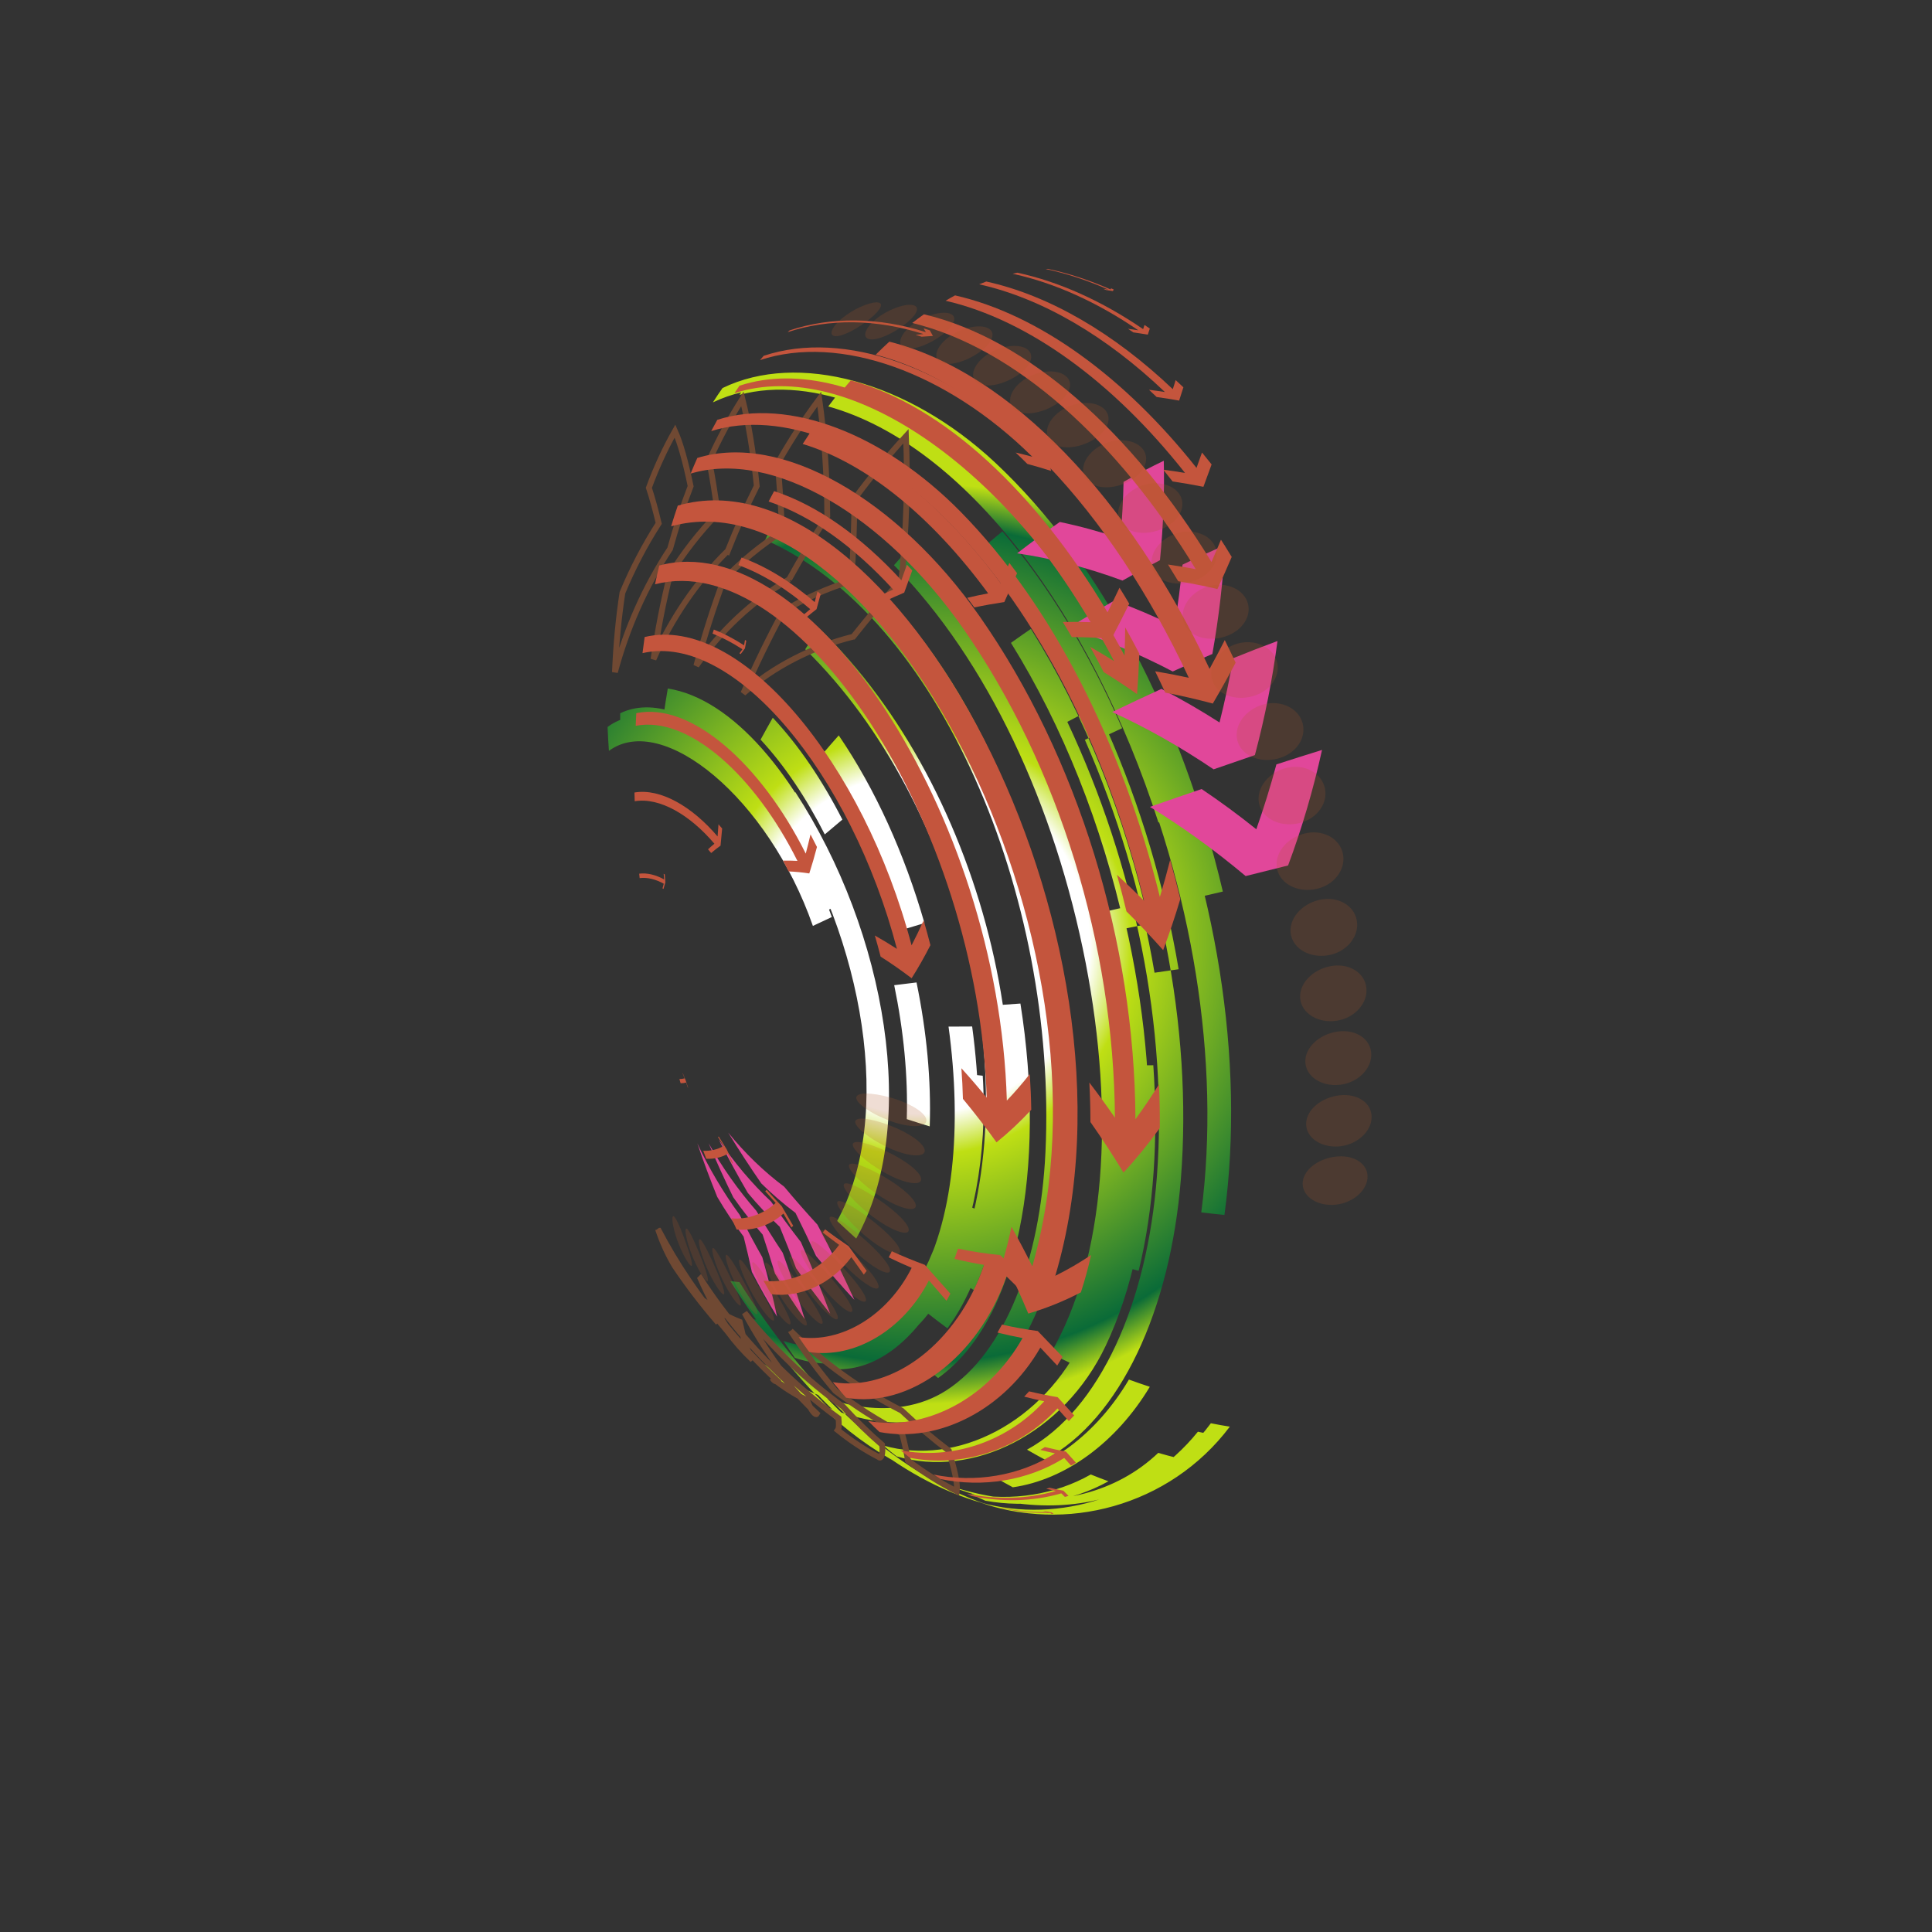<?xml version="1.0" encoding="UTF-8" standalone="no"?>
<!-- Created with Inkscape (http://www.inkscape.org/) -->

<svg
   xmlns:dc="http://purl.org/dc/elements/1.1/"
   xmlns:cc="http://creativecommons.org/ns#"
   xmlns:rdf="http://www.w3.org/1999/02/22-rdf-syntax-ns#"
   xmlns:svg="http://www.w3.org/2000/svg"
   xmlns="http://www.w3.org/2000/svg"
   xmlns:sodipodi="http://sodipodi.sourceforge.net/DTD/sodipodi-0.dtd"
   xmlns:inkscape="http://www.inkscape.org/namespaces/inkscape"
   version="1.1"
   id="svg1886"
   xml:space="preserve"
   width="800"
   height="800"
   viewBox="0 0 800 800"
   sodipodi:docname="arrows-circular-spherical-shape.svg"
   inkscape:version="0.92.4 (5da689c313, 2019-01-14)"><rect x="0" y="0" width="800" height="800" fill="#333333" stroke="none"/><defs
     id="defs1890"><clipPath
       clipPathUnits="userSpaceOnUse"
       id="clipPath1902"><path
         d="M 0,600 H 600 V 0 H 0 Z"
         id="path1900"
         inkscape:connector-curvature="0" /></clipPath><clipPath
       clipPathUnits="userSpaceOnUse"
       id="clipPath1910"><path
         d="M 188.733,484.404 H 382.432 V 129.643 H 188.733 Z"
         id="path1908"
         inkscape:connector-curvature="0" /></clipPath><radialGradient
       fx="0"
       fy="0"
       cx="0"
       cy="0"
       r="1"
       gradientUnits="userSpaceOnUse"
       gradientTransform="matrix(142.905,0,0,-142.905,285.583,307.023)"
       spreadMethod="pad"
       id="radialGradient1928"><stop
         style="stop-opacity:1;stop-color:#ffffff"
         offset="0"
         id="stop1916" /><stop
         style="stop-opacity:1;stop-color:#ffffff"
         offset="0.011"
         id="stop1918" /><stop
         style="stop-opacity:1;stop-color:#ffffff"
         offset="0.37"
         id="stop1920" /><stop
         style="stop-opacity:1;stop-color:#bfdf14"
         offset="0.461"
         id="stop1922" /><stop
         style="stop-opacity:1;stop-color:#0a6b38"
         offset="0.91"
         id="stop1924" /><stop
         style="stop-opacity:1;stop-color:#bfdf14"
         offset="1"
         id="stop1926" /></radialGradient><clipPath
       clipPathUnits="userSpaceOnUse"
       id="clipPath1950"><path
         d="m 216.616,248.316 h 48.798 v -57.948 h -48.798 z"
         id="path1948"
         inkscape:connector-curvature="0" /></clipPath><clipPath
       clipPathUnits="userSpaceOnUse"
       id="clipPath1964"><path
         d="m 315.96,457.024 h 94.711 V 328.012 H 315.96 Z"
         id="path1962"
         inkscape:connector-curvature="0" /></clipPath><clipPath
       clipPathUnits="userSpaceOnUse"
       id="clipPath1978"><path
         d="m 190.121,478.491 h 92.462 v -94.35 h -92.462 z"
         id="path1976"
         inkscape:connector-curvature="0" /></clipPath><clipPath
       clipPathUnits="userSpaceOnUse"
       id="clipPath1992"><path
         d="M 203.544,218.749 H 298.17 V 135.512 H 203.544 Z"
         id="path1990"
         inkscape:connector-curvature="0" /></clipPath><clipPath
       clipPathUnits="userSpaceOnUse"
       id="clipPath2006"><path
         d="M 205.127,288.197 H 334.213 V 129.153 H 205.127 Z"
         id="path2004"
         inkscape:connector-curvature="0" /></clipPath><clipPath
       clipPathUnits="userSpaceOnUse"
       id="clipPath2044"><path
         d="M 214.801,516.625 H 383.836 V 380.949 H 214.801 Z"
         id="path2042"
         inkscape:connector-curvature="0" /></clipPath><clipPath
       clipPathUnits="userSpaceOnUse"
       id="clipPath2082"><path
         d="M 197.083,504.004 H 366.646 V 192.107 H 197.083 Z"
         id="path2080"
         inkscape:connector-curvature="0" /></clipPath><clipPath
       clipPathUnits="userSpaceOnUse"
       id="clipPath2120"><path
         d="M 258.301,506.225 H 426.076 V 225.862 H 258.301 Z"
         id="path2118"
         inkscape:connector-curvature="0" /></clipPath><clipPath
       clipPathUnits="userSpaceOnUse"
       id="clipPath2172"><path
         d="m 208.868,260.458 h 78.92 v -72.055 h -78.92 z"
         id="path2170"
         inkscape:connector-curvature="0" /></clipPath></defs><sodipodi:namedview
     pagecolor="#ffffff"
     bordercolor="#666666"
     borderopacity="1"
     objecttolerance="10"
     gridtolerance="10"
     guidetolerance="10"
     inkscape:pageopacity="0"
     inkscape:pageshadow="2"
     inkscape:window-width="1920"
     inkscape:window-height="1018"
     id="namedview1888"
     showgrid="false"
     inkscape:zoom="0.86963542"
     inkscape:cx="569.49153"
     inkscape:cy="376.27119"
     inkscape:window-x="-8"
     inkscape:window-y="-8"
     inkscape:window-maximized="1"
     inkscape:current-layer="g1894" /><g
     id="g1894"
     inkscape:groupmode="layer"
     inkscape:label="abstract-design-102-publicdomainvectors.org"
     transform="matrix(1.333,0,0,-1.333,0,800)"><g
       id="g1896"><g
         id="g1898"
         clip-path="url(#clipPath1902)"><g
           id="g1904"><g
             id="g1906" /><g
             id="g1942"><g
               clip-path="url(#clipPath1910)"
               id="g1940"><g
                 id="g1938"><g
                   id="g1936"><g
                     id="g1934"><g
                       id="g1932"><path
                         d="m 241.083,439.145 c 56.35,-23.844 95.579,-115.041 91.231,-198.545 -1.846,-34.937 -13.529,-64.714 -32.774,-76.786 -16.807,-10.488 -40.792,-5.291 -59.17,8.974 -1.005,1.177 -1.987,2.393 -2.952,3.646 17.601,-13.633 40.583,-18.427 56.503,-8.219 18.296,11.781 29.199,40.4 30.83,73.876 3.828,79.882 -33.303,166.921 -87.075,190.356 1.114,2.26 2.246,4.494 3.407,6.698 m 41.675,-8.904 c 30.269,-30.387 52.209,-77.182 62.043,-128.043 9.401,-48.767 6.202,-95.363 -11.816,-125.68 -2.207,1.027 -4.41,2.095 -6.606,3.206 17.113,29.428 19.984,74.316 10.876,121.294 -9.52,48.976 -30.532,94.069 -59.543,123.56 1.661,1.918 3.345,3.803 5.046,5.663 m 37.476,-25.442 c 16.796,-26.832 29.313,-58.376 36.673,-91.588 -2.48,-0.513 -4.964,-1.023 -7.455,-1.526 -7.14,32.16 -19.224,62.712 -35.406,88.768 2.054,1.473 4.117,2.922 6.188,4.346 m 21.531,-34.019 c -9.836,22.624 -21.982,42.933 -35.998,59.59 1.864,1.6 3.738,3.17 5.617,4.713 14.488,-17.049 27.05,-37.89 37.202,-61.139 -2.272,-1.038 -4.547,-2.095 -6.821,-3.164 m 18.096,-26.133 c -20.9,64.953 -60.175,117.409 -102.569,129.243 1.306,1.733 2.633,3.427 3.979,5.081 43.585,-11.758 84.221,-65.394 105.686,-132.006 -2.357,-0.767 -4.723,-1.54 -7.096,-2.318 m 9.771,-17.199 c -12.269,47.703 -34.289,90.577 -63.085,119.788 -24.109,24.419 -53.879,36.459 -76.833,30.258 1.039,1.596 2.112,3.147 3.203,4.664 23.551,6.52 54.189,-5.523 79.016,-30.387 29.647,-29.734 52.326,-73.624 64.877,-122.488 -2.381,-0.612 -4.775,-1.222 -7.178,-1.835 m 3.034,-5.929 c -12.414,52.629 -36.688,99.977 -68.836,130.409 -26.322,24.873 -59.607,34.133 -82.378,23.224 0.969,1.525 1.967,3.012 2.995,4.456 23.356,11.331 57.571,2.171 84.657,-23.131 33.08,-30.944 58.068,-79.391 70.757,-133.279 -2.385,-0.557 -4.785,-1.121 -7.195,-1.679 m -118.268,83.517 c 51.875,-50.018 75.051,-145.373 48.174,-205.663 -2.241,1.341 -4.468,2.716 -6.686,4.117 24.968,57.402 3.059,147.232 -45.754,194.968 1.4,2.21 2.824,4.401 4.266,6.578 m 6.15,-33.328 c 11.394,-16.735 20.416,-36.754 26.629,-58.312 -2.281,-0.683 -4.545,-1.364 -6.795,-2.042 -5.809,20.166 -14.21,38.914 -24.821,54.637 1.642,1.914 3.299,3.824 4.987,5.717 m -4.34,-30.758 c -5.761,11.346 -12.454,21.375 -19.937,29.444 1.239,2.275 2.498,4.544 3.782,6.803 8.114,-8.631 15.371,-19.42 21.621,-31.642 -1.845,-1.531 -3.664,-3.069 -5.466,-4.605 m -1.459,-16.52 c -11.756,28.38 -29.937,50.732 -48.561,53.907 0.386,2.657 0.802,5.301 1.25,7.934 20.222,-3.146 40.186,-27.338 53.04,-58.22 -1.933,-1.205 -3.84,-2.414 -5.729,-3.621 m -1.593,-9.055 c -13.51,37.054 -42.23,64.097 -60.451,55.56 -0.05,2.561 -0.065,5.109 -0.048,7.644 19.766,9.598 51.504,-19.632 66.347,-60.23 -1.972,-0.995 -3.922,-1.985 -5.848,-2.974 m -0.643,-2.852 c -13.825,39.648 -46.714,66.617 -63.357,54.384 -0.178,2.482 -0.321,4.952 -0.423,7.409 18.073,13.626 54.439,-15.501 69.661,-59.041 -1.982,-0.921 -3.944,-1.838 -5.881,-2.752 m 95.956,5.621 c 12.413,-50.87 11.645,-100.9 -4.974,-135.996 -13.071,-27.541 -41.338,-41.316 -64.976,-34.398 -1.391,1.086 -2.777,2.212 -4.147,3.382 22.78,-6.577 49.905,7.025 62.328,33.76 15.794,34.088 16.349,82.393 4.336,131.527 2.479,0.572 4.957,1.145 7.433,1.725 m 8.703,-148.79 c -10.403,-17.299 -26.233,-28.876 -42.545,-31.216 -1.665,0.881 -3.322,1.812 -4.977,2.785 15.796,2.37 31.053,13.773 41.034,30.681 2.165,-0.794 4.329,-1.541 6.488,-2.25 m -55.494,-33.307 c 12.603,-2.221 25.915,-0.313 37.161,6.076 1.831,-0.747 3.658,-1.454 5.481,-2.115 -11.601,-6.47 -25.277,-8.357 -38.218,-6.045 -1.477,0.652 -2.953,1.346 -4.424,2.084 m -43.666,24.525 c 30.11,-27.693 75.527,-36.667 101.783,-11.739 1.922,-0.563 3.838,-1.076 5.742,-1.548 -27.07,-25.316 -73.443,-16.034 -104.193,12.163 -1.119,0.339 -2.233,0.711 -3.332,1.124 m -23.944,29.785 c 18.927,-26.529 42.441,-48.031 68.434,-56.322 23.874,-7.58 52.283,-0.079 69.611,21.372 1.963,-0.437 3.916,-0.835 5.856,-1.184 -17.845,-21.765 -46.893,-29.271 -71.288,-21.519 -26.499,8.451 -50.445,30.261 -69.691,57.15 -0.984,0.14 -1.957,0.307 -2.922,0.503 m -7.206,11.837 c 19.49,-30.953 44.53,-56.656 73.117,-67.287 25.953,-9.609 57.898,-1.477 76.166,23.129 1.971,-0.403 3.934,-0.758 5.882,-1.059 -18.804,-24.97 -51.443,-33.095 -77.95,-23.292 -29.116,10.811 -54.598,36.856 -74.394,68.204 -0.951,0.073 -1.891,0.182 -2.821,0.305 m 90.117,86.214 c 8.065,-50.823 -0.572,-98.616 -25.583,-116.329 -1.89,1.568 -3.768,3.172 -5.634,4.812 23.622,17.187 31.476,62.674 23.736,110.985 2.487,0.163 4.98,0.343 7.481,0.532 M 288.12,192.234 c 6.233,8.623 10.544,20.106 12.986,33.175 2.385,-1.04 4.78,-2.057 7.185,-3.047 -2.654,-13.767 -7.312,-25.832 -13.98,-34.842 -2.074,1.541 -4.14,3.111 -6.191,4.714 m -32.957,-12.01 c 25.245,-0.87 45.799,39.589 42.69,86.596 2.46,-0.293 4.933,-0.568 7.418,-0.83 3.162,-49.803 -19.121,-92.345 -45.891,-91.156 -1.425,1.761 -2.835,3.554 -4.217,5.39 m -11.797,3.377 c 14.891,-5.067 32.65,1.952 41.634,17.547 11.271,19.604 13.928,48.759 9.649,80.098 2.433,0 4.88,0.012 7.337,0.036 4.488,-33.283 1.502,-64.219 -10.648,-84.837 -9.689,-16.402 -28.638,-23.569 -44.442,-18.072 -1.195,1.709 -2.374,3.45 -3.53,5.228 m 38.31,68.9 c 0.402,13.328 -0.967,27.399 -3.906,41.611 2.297,0.276 4.609,0.56 6.937,0.853 3.15,-15.278 4.583,-30.404 4.096,-44.709 -2.391,0.728 -4.766,1.48 -7.127,2.245 m -21.624,-31.626 c 17.749,32.414 8.412,87.278 -17.561,127.505 1.494,1.909 3.014,3.813 4.565,5.708 28.464,-43.716 38.55,-103.713 18.909,-138.679 -1.993,1.796 -3.961,3.62 -5.913,5.466 m 98.585,77.112 c -4.231,24.909 -11.56,49.443 -21.631,72.341 2.274,1.099 4.546,2.189 6.817,3.262 10.416,-23.569 17.975,-48.85 22.302,-74.518 -2.489,-0.368 -4.985,-0.731 -7.488,-1.085 m 14.524,-74.451 c 6.116,47.032 -2.694,100.499 -23.603,149.11 -19.619,45.544 -48.218,81.78 -80.001,96.788 1.435,1.723 2.877,3.417 4.343,5.063 32.714,-15.116 62.256,-52.153 82.452,-98.825 21.529,-49.832 30.502,-104.732 24.005,-152.927 -2.386,0.234 -4.786,0.498 -7.196,0.791 M 346.49,207.372 c 4.443,18.601 5.731,39.632 4.152,61.8 2.544,0.008 5.085,0.034 7.62,0.074 1.573,-22.925 0.15,-44.659 -4.556,-63.85 -2.401,0.628 -4.808,1.289 -7.216,1.976 m -21.893,-60.641 c 23.421,12.577 38.992,46.594 42.228,87.182 3.737,47.252 -6.721,99.322 -28.563,145.499 -2.241,-1.149 -4.477,-2.317 -6.715,-3.496 21.089,-44.824 31.271,-95.271 27.836,-141.131 -2.985,-39.418 -17.773,-72.556 -40.352,-84.953 1.851,-1.078 3.71,-2.109 5.566,-3.101"
                         style="fill:url(#radialGradient1928);stroke:none"
                         id="path1930"
                         inkscape:connector-curvature="0" /></g></g></g></g></g></g></g><g
           id="g1944"><g
             id="g1946" /><g
             id="g1956"><g
               clip-path="url(#clipPath1950)"
               id="g1954"><path
                 d="m 220.119,245.023 c 2.414,-5.702 4.957,-11.304 7.649,-16.781 2.815,-4.029 5.869,-7.9 9.131,-11.591 1.391,-4.141 2.664,-8.182 3.828,-12.105 2.969,-4.885 6.047,-9.615 9.235,-14.178 -1.912,6.483 -4.184,13.387 -6.82,20.624 -2.823,4.256 -5.559,8.61 -8.207,13.051 -5.645,6.46 -10.609,13.517 -14.816,20.98 m -3.503,-0.048 c 1.918,-5.662 3.983,-11.212 6.187,-16.634 2.496,-4.235 5.231,-8.352 8.188,-12.326 0.969,-3.812 1.822,-7.486 2.575,-11.004 2.491,-4.782 5.099,-9.409 7.824,-13.863 -1.181,5.658 -2.708,11.838 -4.594,18.469 -2.428,4.283 -4.77,8.667 -7.022,13.146 -5.126,6.991 -9.532,14.455 -13.158,22.212 m 9.59,3.341 c 3.284,-5.357 6.717,-10.616 10.281,-15.776 3.341,-3.291 6.877,-6.366 10.614,-9.156 2.244,-4.477 4.379,-8.946 6.402,-13.384 3.866,-4.698 7.841,-9.25 11.911,-13.647 -3.474,7.666 -7.299,15.498 -11.493,23.375 -3.519,3.841 -6.96,7.763 -10.307,11.77 -6.426,4.805 -12.264,10.493 -17.408,16.818 m -2.924,-2.2 c 2.861,-5.604 5.864,-11.11 9,-16.504 3.093,-3.723 6.413,-7.25 9.936,-10.554 1.811,-4.363 3.496,-8.672 5.089,-12.896 3.423,-4.861 6.949,-9.574 10.584,-14.121 -2.658,7.153 -5.696,14.605 -9.092,22.26 -3.186,4.111 -6.279,8.319 -9.295,12.604 -6.074,5.747 -11.516,12.218 -16.222,19.211"
                 style="fill:#e1479a;fill-opacity:1;fill-rule:nonzero;stroke:none"
                 id="path1952"
                 inkscape:connector-curvature="0" /></g></g></g><g
           id="g1958"><g
             id="g1960" /><g
             id="g1970"><g
               clip-path="url(#clipPath1964)"
               id="g1968"><path
                 d="m 364.29,391.566 c 4.142,1.89 8.25,3.7 12.315,5.436 2.049,11.512 3.344,22.821 3.908,33.747 -4.335,-1.838 -8.731,-3.847 -13.179,-6.006 -0.604,-6.283 -1.449,-12.664 -2.514,-19.113 -6.153,3.014 -12.389,5.666 -18.657,7.964 -4.779,-2.735 -9.571,-5.595 -14.356,-8.584 10.925,-3.326 21.82,-7.864 32.483,-13.444 m -15.602,28.238 c 3.899,2.215 7.785,4.318 11.643,6.325 1.046,10.76 1.425,21.109 1.183,30.895 -4.135,-1.986 -8.304,-4.173 -12.494,-6.555 -0.125,-5.719 -0.45,-11.593 -0.974,-17.597 -6.264,2.098 -12.553,3.824 -18.827,5.134 -4.444,-3.082 -8.865,-6.336 -13.259,-9.744 10.838,-1.572 21.831,-4.44 32.728,-8.458 m 38.25,-91.792 c 4.458,1.101 8.858,2.196 13.189,3.291 4.383,11.759 7.886,23.799 10.544,35.888 -4.621,-1.431 -9.347,-2.929 -14.174,-4.487 -1.817,-6.778 -3.891,-13.51 -6.241,-20.154 -5.511,4.42 -11.184,8.595 -16.993,12.499 -5.305,-1.803 -10.655,-3.655 -16.047,-5.544 10.301,-6.32 20.25,-13.547 29.722,-21.493 m -9.955,33.155 c 4.328,1.516 8.608,2.993 12.83,4.424 3.161,11.855 5.483,23.732 7.018,35.431 -4.498,-1.652 -9.078,-3.431 -13.736,-5.32 -1.167,-6.64 -2.595,-13.31 -4.267,-19.975 -5.909,3.781 -11.932,7.274 -18.051,10.421 -5.069,-2.307 -10.171,-4.705 -15.289,-7.19 10.749,-4.908 21.302,-10.9 31.495,-17.791"
                 style="fill:#e1479a;fill-opacity:1;fill-rule:nonzero;stroke:none"
                 id="path1966"
                 inkscape:connector-curvature="0" /></g></g></g><g
           id="g1972"><g
             id="g1974" /><g
             id="g1984"><g
               clip-path="url(#clipPath1978)"
               id="g1982"><path
                 d="m 226.118,429.092 c 2.745,6.948 5.731,13.666 8.967,20.101 -1.115,10.746 -2.634,19.841 -4.469,27.064 -3.785,-5.934 -7.237,-12.366 -10.332,-19.217 0.983,-4.931 1.872,-10.413 2.646,-16.405 -5.585,-5.765 -10.513,-12.117 -14.752,-18.856 -2.141,-8.53 -3.86,-17.355 -5.18,-26.406 5.526,12.469 13.305,24.054 23.12,33.719 z m -17.965,0.582 c 1.849,6.734 3.982,13.227 6.385,19.444 -1.572,7.551 -3.157,13.333 -4.857,17.122 -3.091,-5.429 -5.794,-11.333 -8.119,-17.615 1.029,-3.092 2.046,-6.781 3.058,-11.033 -4.406,-6.861 -8.167,-14.099 -11.269,-21.57 -1.218,-7.957 -1.985,-16.206 -2.332,-24.684 3.629,13.487 9.342,26.547 17.134,38.336 z m 56.917,-27.292 c 4.821,6.092 9.813,12.005 14.962,17.702 1.569,15.784 1.986,30.793 1.4,44.575 -5.568,-6.065 -10.926,-12.601 -16.05,-19.54 0.007,-8.202 -0.291,-16.713 -0.93,-25.451 -7.568,-2.292 -14.695,-5.486 -21.172,-9.454 -4.455,-8.246 -8.574,-16.733 -12.352,-25.398 9.398,8.224 21.153,14.331 34.142,17.566 z m -19.92,17.825 c 3.735,6.76 7.689,13.301 11.84,19.588 -0.099,13.556 -0.976,25.789 -2.488,36.375 -4.608,-6.171 -8.934,-12.844 -12.965,-19.937 0.663,-6.661 1.13,-13.779 1.368,-21.297 -6.651,-4.257 -12.72,-9.274 -18.089,-14.866 -3.218,-8.654 -6.054,-17.583 -8.513,-26.723 7.442,10.743 17.267,20.054 28.847,26.86 z"
                 style="fill:none;stroke:#704933;stroke-width:1.796;stroke-linecap:butt;stroke-linejoin:miter;stroke-miterlimit:4;stroke-dasharray:none;stroke-opacity:1"
                 id="path1980"
                 inkscape:connector-curvature="0" /></g></g></g><g
           id="g1986"><g
             id="g1988" /><g
             id="g1998"><g
               clip-path="url(#clipPath1992)"
               id="g1996"><path
                 d="m 217.607,202.962 c 2.298,-5.259 4.915,-10.142 7.824,-14.585 4.904,-5.983 10.275,-11.736 16.082,-17.176 -0.3,-0.413 -1.073,-0.023 -1.602,0.858 3.402,-2.751 7.032,-5.056 10.807,-6.856 1.09,-3.094 2.694,-4.907 3.036,-4.224 -3.443,3.182 -6.74,6.735 -9.87,10.613 -10.227,9.59 -19.057,20.204 -26.277,31.37 z m -13.211,15.373 c 1.387,-4.147 3.132,-7.981 5.209,-11.424 4.039,-6.018 8.546,-11.925 13.493,-17.648 -0.884,1.154 -1.628,2.961 -2.36,5.221 2.784,-2.053 5.836,-3.711 9.043,-4.955 1.21,-5.45 2.396,-9.601 4.028,-11.798 -2.765,2.603 -5.365,5.543 -7.757,8.774 -8.7,10.156 -15.979,20.902 -21.656,31.83 z m 41.219,-31.586 c 4.387,-6.682 9.022,-12.93 13.884,-18.683 6.486,-4.92 13.412,-9.338 20.703,-13.131 0.886,-3.354 1.509,-6.196 1.823,-8.505 4.945,-3.737 10.03,-6.942 15.191,-9.544 0.317,2.485 -0.731,6.763 -2.452,12.595 -4.992,3.784 -9.901,7.956 -14.688,12.492 -12.767,6.448 -24.386,14.937 -34.461,24.776 z m -14.313,5.601 c 3.291,-6.11 6.862,-11.807 10.687,-17.033 5.726,-5.63 11.895,-10.922 18.489,-15.739 0.143,-1.773 0.178,-3.11 -0.254,-3.683 4.109,-3.319 8.409,-6.145 12.827,-8.405 0.561,-0.708 1.344,0.869 0.969,3.835 -4.182,3.587 -8.244,7.568 -12.164,11.891 -11.601,8.395 -21.868,18.305 -30.554,29.134 z"
                 style="fill:none;stroke:#704933;stroke-width:1.796;stroke-linecap:butt;stroke-linejoin:miter;stroke-miterlimit:4;stroke-dasharray:none;stroke-opacity:1"
                 id="path1994"
                 inkscape:connector-curvature="0" /></g></g></g><g
           id="g2000"><g
             id="g2002" /><g
             id="g2036"><g
               clip-path="url(#clipPath2006)"
               id="g2034"><path
                 d="M 320.864,129.153 Z"
                 style="fill:#c4553d;fill-opacity:1;fill-rule:nonzero;stroke:none"
                 id="path2008"
                 inkscape:connector-curvature="0" /><path
                 d="m 327.286,129.894 c -0.205,0 -0.409,-0.011 -0.616,-0.011 -0.139,0.096 -0.276,0.2 -0.421,0.3 -4.936,-0.105 -9.928,0.395 -14.865,1.416 -0.239,0.09 -0.485,0.163 -0.727,0.245 4.917,-1.03 9.893,-1.516 14.812,-1.406 -0.481,0.101 -0.961,0.201 -1.441,0.306 0.202,0.009 0.404,0.013 0.608,0.013 0.68,-0.148 1.364,-0.278 2.047,-0.425 0.205,-0.147 0.407,-0.291 0.603,-0.438"
                 style="fill:#c4553d;fill-opacity:1;fill-rule:nonzero;stroke:none"
                 id="path2010"
                 inkscape:connector-curvature="0" /><path
                 d="m 331.926,135.468 c -0.376,-0.113 -0.758,-0.207 -1.135,-0.316 -0.363,0.364 -0.735,0.728 -1.107,1.107 -8.939,-2.594 -18.569,-2.746 -27.879,-0.819 -0.491,0.228 -0.973,0.477 -1.464,0.714 9.226,-1.903 18.772,-1.738 27.624,0.851 -0.993,0.223 -1.987,0.438 -2.977,0.677 0.364,0.108 0.734,0.202 1.096,0.315 1.407,-0.329 2.819,-0.635 4.236,-0.908 0.535,-0.564 1.079,-1.095 1.606,-1.621"
                 style="fill:#c4553d;fill-opacity:1;fill-rule:nonzero;stroke:none"
                 id="path2012"
                 inkscape:connector-curvature="0" /><path
                 d="m 334.213,145.793 c -0.5,-0.309 -1.003,-0.607 -1.505,-0.909 -0.705,0.768 -1.403,1.564 -2.126,2.363 -11.407,-7.138 -25.347,-9.216 -38.382,-6.569 -0.731,0.46 -1.464,0.926 -2.19,1.41 12.826,-2.589 26.547,-0.496 37.734,6.589 -1.533,0.329 -3.059,0.69 -4.582,1.077 0.478,0.28 0.947,0.578 1.414,0.884 2.164,-0.527 4.343,-0.995 6.532,-1.402 1.047,-1.18 2.084,-2.328 3.105,-3.443"
                 style="fill:#c4553d;fill-opacity:1;fill-rule:nonzero;stroke:none"
                 id="path2014"
                 inkscape:connector-curvature="0" /><path
                 d="m 333.687,160.453 c -0.558,-0.589 -1.114,-1.173 -1.684,-1.738 -1.154,1.286 -2.322,2.598 -3.512,3.924 -12.088,-13.014 -29.795,-18.498 -45.844,-15.332 -0.965,0.759 -1.93,1.533 -2.892,2.322 15.652,-3.04 32.9,2.433 44.614,15.224 -2.084,0.424 -4.152,0.918 -6.212,1.449 0.513,0.535 1.02,1.084 1.518,1.643 2.932,-0.703 5.89,-1.303 8.863,-1.806 1.747,-1.935 3.463,-3.831 5.149,-5.686"
                 style="fill:#c4553d;fill-opacity:1;fill-rule:nonzero;stroke:none"
                 id="path2016"
                 inkscape:connector-curvature="0" /><path
                 d="m 330.052,178.684 c -0.533,-0.928 -1.08,-1.836 -1.645,-2.724 -1.726,1.834 -3.469,3.695 -5.238,5.578 -11.159,-19.422 -31.635,-29.701 -49.946,-26.234 -1.197,1.111 -2.373,2.265 -3.547,3.443 17.659,-3.245 37.317,6.885 47.961,25.752 -2.614,0.494 -5.21,1.059 -7.785,1.708 0.477,0.811 0.947,1.635 1.403,2.475 3.67,-0.828 7.382,-1.491 11.116,-2.003 2.608,-2.7 5.162,-5.373 7.681,-7.995"
                 style="fill:#c4553d;fill-opacity:1;fill-rule:nonzero;stroke:none"
                 id="path2018"
                 inkscape:connector-curvature="0" /><path
                 d="M 205.127,288.197 Z"
                 style="fill:#c4553d;fill-opacity:1;fill-rule:nonzero;stroke:none"
                 id="path2020"
                 inkscape:connector-curvature="0" /><path
                 d="m 213.731,262.326 -0.074,-0.019 c -0.17,0.521 -0.34,1.044 -0.515,1.564 -0.551,-0.154 -1.13,-0.221 -1.716,-0.214 -0.128,0.436 -0.256,0.87 -0.382,1.307 0.551,-0.009 1.098,0.061 1.62,0.206 -0.207,0.514 -0.413,1.025 -0.613,1.541 l 0.059,0.017 c 0.287,-0.731 0.582,-1.457 0.882,-2.183 0.251,-0.736 0.497,-1.477 0.739,-2.219"
                 style="fill:#c4553d;fill-opacity:1;fill-rule:nonzero;stroke:none"
                 id="path2022"
                 inkscape:connector-curvature="0" /><path
                 d="m 227.678,238.861 c -0.091,-0.048 -0.181,-0.101 -0.274,-0.147 -0.451,1 -0.896,2.004 -1.348,3.007 -2.018,-1.139 -4.351,-1.659 -6.673,-1.521 -0.313,0.822 -0.621,1.649 -0.93,2.475 2.196,-0.121 4.4,0.386 6.304,1.473 -0.584,0.934 -1.153,1.873 -1.719,2.818 0.075,0.042 0.151,0.084 0.225,0.13 0.806,-1.334 1.63,-2.657 2.473,-3.965 0.646,-1.426 1.296,-2.849 1.942,-4.27"
                 style="fill:#c4553d;fill-opacity:1;fill-rule:nonzero;stroke:none"
                 id="path2024"
                 inkscape:connector-curvature="0" /><path
                 d="m 246.41,219.366 c -0.188,-0.166 -0.376,-0.333 -0.565,-0.494 -0.824,1.431 -1.651,2.862 -2.475,4.301 -4.02,-3.657 -9.367,-5.444 -14.543,-4.942 -0.541,1.146 -1.084,2.293 -1.614,3.453 4.897,-0.444 9.942,1.295 13.731,4.787 -1.096,1.2 -2.176,2.41 -3.24,3.641 0.152,0.139 0.311,0.278 0.46,0.423 1.525,-1.721 3.076,-3.416 4.667,-5.071 1.196,-2.038 2.39,-4.071 3.579,-6.098"
                 style="fill:#c4553d;fill-opacity:1;fill-rule:nonzero;stroke:none"
                 id="path2026"
                 inkscape:connector-curvature="0" /><path
                 d="m 269.224,205.369 c -0.295,-0.393 -0.595,-0.775 -0.895,-1.154 -1.28,1.8 -2.571,3.602 -3.862,5.413 -6.154,-8.279 -15.812,-12.69 -24.906,-11.511 -0.806,1.383 -1.611,2.772 -2.399,4.182 8.612,-1.056 17.724,3.233 23.5,11.142 -1.723,1.242 -3.415,2.524 -5.085,3.84 0.245,0.321 0.487,0.653 0.724,0.99 2.384,-1.824 4.826,-3.567 7.318,-5.232 1.879,-2.565 3.749,-5.123 5.605,-7.67"
                 style="fill:#c4553d;fill-opacity:1;fill-rule:nonzero;stroke:none"
                 id="path2028"
                 inkscape:connector-curvature="0" /><path
                 d="m 295.223,198.3 c -0.39,-0.754 -0.791,-1.494 -1.203,-2.219 -1.807,2.103 -3.631,4.208 -5.462,6.33 -7.964,-15.492 -23.19,-24.436 -37.193,-22.245 -1.096,1.516 -2.178,3.061 -3.25,4.626 13.281,-1.967 27.628,6.716 35.087,21.521 -2.41,1.011 -4.787,2.101 -7.134,3.253 0.329,0.624 0.651,1.26 0.965,1.906 3.347,-1.549 6.76,-2.956 10.232,-4.216 2.681,-2.992 5.33,-5.985 7.958,-8.956"
                 style="fill:#c4553d;fill-opacity:1;fill-rule:nonzero;stroke:none"
                 id="path2030"
                 inkscape:connector-curvature="0" /><path
                 d="m 321.241,200.292 c -0.44,-1.257 -0.899,-2.494 -1.375,-3.708 -2.381,2.351 -4.789,4.708 -7.221,7.076 -8.785,-25.347 -30.289,-41.11 -49.821,-37.697 -1.384,1.579 -2.757,3.19 -4.114,4.84 18.54,-3.109 38.786,12.194 46.968,36.426 -3.088,0.508 -6.149,1.134 -9.176,1.873 0.379,1.042 0.738,2.101 1.082,3.178 4.31,-0.902 8.683,-1.572 13.096,-2.009 3.571,-3.331 7.095,-6.657 10.561,-9.979"
                 style="fill:#c4553d;fill-opacity:1;fill-rule:nonzero;stroke:none"
                 id="path2032"
                 inkscape:connector-curvature="0" /></g></g></g><g
           id="g2038"><g
             id="g2040" /><g
             id="g2074"><g
               clip-path="url(#clipPath2044)"
               id="g2072"><path
                 d="M 334.792,516.279 Z"
                 style="fill:#c4553d;fill-opacity:1;fill-rule:nonzero;stroke:none"
                 id="path2046"
                 inkscape:connector-curvature="0" /><path
                 d="m 345.953,510.232 c -0.271,0.122 -0.542,0.245 -0.817,0.358 -0.06,-0.109 -0.117,-0.222 -0.17,-0.34 -6.461,2.853 -12.985,4.994 -19.445,6.375 -0.237,-0.018 -0.475,-0.027 -0.711,-0.041 6.46,-1.377 12.978,-3.533 19.44,-6.379 -0.513,0.08 -1.024,0.152 -1.537,0.229 0.274,-0.116 0.546,-0.237 0.817,-0.357 0.729,-0.106 1.453,-0.227 2.179,-0.343 0.092,0.167 0.158,0.339 0.244,0.498"
                 style="fill:#c4553d;fill-opacity:1;fill-rule:nonzero;stroke:none"
                 id="path2048"
                 inkscape:connector-curvature="0" /><path
                 d="m 357.171,498.092 c -0.55,0.372 -1.097,0.744 -1.644,1.111 -0.144,-0.423 -0.279,-0.856 -0.428,-1.295 -12.712,8.69 -26.026,14.719 -39.078,17.534 -0.486,-0.1 -0.97,-0.214 -1.454,-0.328 13.03,-2.831 26.322,-8.865 39.018,-17.558 -1.06,0.161 -2.119,0.317 -3.182,0.454 0.54,-0.374 1.095,-0.731 1.635,-1.112 1.509,-0.205 3.01,-0.451 4.512,-0.702 0.21,0.651 0.415,1.283 0.621,1.896"
                 style="fill:#c4553d;fill-opacity:1;fill-rule:nonzero;stroke:none"
                 id="path2050"
                 inkscape:connector-curvature="0" /><path
                 d="m 367.604,479.836 c -0.801,0.75 -1.593,1.505 -2.393,2.242 -0.294,-0.923 -0.589,-1.863 -0.899,-2.821 -18.161,17.278 -38.297,29.127 -57.937,33.444 -0.738,-0.27 -1.47,-0.572 -2.204,-0.87 19.556,-4.347 39.605,-16.198 57.69,-33.461 -1.638,0.255 -3.28,0.503 -4.929,0.694 0.793,-0.731 1.574,-1.484 2.361,-2.238 2.338,-0.32 4.669,-0.684 6.988,-1.119 0.458,1.41 0.895,2.789 1.323,4.129"
                 style="fill:#c4553d;fill-opacity:1;fill-rule:nonzero;stroke:none"
                 id="path2052"
                 inkscape:connector-curvature="0" /><path
                 d="m 376.371,455.884 c -0.989,1.245 -1.982,2.478 -2.985,3.696 -0.546,-1.57 -1.116,-3.163 -1.707,-4.779 -22.269,28.087 -48.927,47.67 -75.007,53.592 -0.983,-0.534 -1.967,-1.081 -2.937,-1.665 25.869,-5.969 52.293,-25.51 74.374,-53.491 -2.244,0.382 -4.498,0.715 -6.756,1.003 0.971,-1.203 1.941,-2.419 2.904,-3.65 3.203,-0.47 6.393,-1.027 9.567,-1.661 0.891,2.364 1.737,4.683 2.547,6.955"
                 style="fill:#c4553d;fill-opacity:1;fill-rule:nonzero;stroke:none"
                 id="path2054"
                 inkscape:connector-curvature="0" /><path
                 d="m 382.615,427.15 c -1.097,1.803 -2.208,3.585 -3.336,5.346 -0.943,-2.282 -1.927,-4.588 -2.954,-6.914 -24.593,40.302 -57.085,69.309 -89.315,76.939 -1.221,-0.864 -2.431,-1.768 -3.633,-2.701 31.804,-7.702 63.792,-36.532 88.056,-76.475 -2.861,0.551 -5.734,1.031 -8.616,1.444 1.072,-1.712 2.138,-3.442 3.184,-5.192 4.087,-0.674 8.149,-1.488 12.184,-2.421 1.557,3.365 3.033,6.69 4.43,9.974"
                 style="fill:#c4553d;fill-opacity:1;fill-rule:nonzero;stroke:none"
                 id="path2056"
                 inkscape:connector-curvature="0" /><path
                 d="M 214.801,380.949 Z"
                 style="fill:#c4553d;fill-opacity:1;fill-rule:nonzero;stroke:none"
                 id="path2058"
                 inkscape:connector-curvature="0" /><path
                 d="m 231.826,401.105 c -0.132,0.089 -0.266,0.17 -0.399,0.256 -0.095,-0.556 -0.198,-1.112 -0.29,-1.67 -3.098,1.998 -6.241,3.652 -9.39,4.901 -0.141,-0.417 -0.277,-0.835 -0.412,-1.256 3.113,-1.245 6.226,-2.883 9.286,-4.869 -0.315,-0.414 -0.617,-0.841 -0.928,-1.259 0.13,-0.082 0.256,-0.166 0.383,-0.25 0.439,0.597 0.882,1.189 1.329,1.777 0.141,0.791 0.281,1.58 0.421,2.37"
                 style="fill:#c4553d;fill-opacity:1;fill-rule:nonzero;stroke:none"
                 id="path2060"
                 inkscape:connector-curvature="0" /><path
                 d="m 254.924,415.603 c -0.322,0.275 -0.646,0.552 -0.972,0.819 -0.289,-1.097 -0.577,-2.198 -0.875,-3.298 -7.336,6.294 -15.027,11.068 -22.718,13.836 -0.336,-0.78 -0.662,-1.566 -0.989,-2.354 7.557,-2.753 15.11,-7.479 22.317,-13.689 -0.815,-0.659 -1.615,-1.329 -2.408,-2.01 0.306,-0.26 0.611,-0.519 0.912,-0.786 1.134,0.951 2.288,1.879 3.456,2.793 0.428,1.565 0.858,3.128 1.277,4.689"
                 style="fill:#c4553d;fill-opacity:1;fill-rule:nonzero;stroke:none"
                 id="path2062"
                 inkscape:connector-curvature="0" /><path
                 d="m 283.381,422.958 c -0.555,0.6 -1.11,1.196 -1.668,1.782 -0.564,-1.611 -1.128,-3.23 -1.705,-4.849 -12.347,13.44 -25.955,23.274 -39.541,27.696 -0.573,-1.068 -1.139,-2.146 -1.701,-3.228 13.299,-4.419 26.606,-14.113 38.681,-27.334 -1.456,-0.671 -2.896,-1.364 -4.322,-2.08 0.518,-0.556 1.034,-1.117 1.547,-1.688 2.038,0.988 4.108,1.923 6.209,2.802 0.846,2.306 1.681,4.606 2.5,6.899"
                 style="fill:#c4553d;fill-opacity:1;fill-rule:nonzero;stroke:none"
                 id="path2064"
                 inkscape:connector-curvature="0" /><path
                 d="m 315.942,422.095 c -0.796,1.07 -1.592,2.133 -2.398,3.181 -0.878,-2.094 -1.776,-4.192 -2.689,-6.298 -17.539,23.739 -38.271,40.952 -58.997,47.072 -0.847,-1.254 -1.686,-2.526 -2.513,-3.813 20.264,-6.129 40.486,-23.092 57.606,-46.408 -2.182,-0.407 -4.346,-0.874 -6.49,-1.382 0.738,-0.986 1.477,-1.983 2.206,-2.991 3.07,0.65 6.175,1.21 9.306,1.675 1.355,2.996 2.685,5.983 3.969,8.964"
                 style="fill:#c4553d;fill-opacity:1;fill-rule:nonzero;stroke:none"
                 id="path2066"
                 inkscape:connector-curvature="0" /><path
                 d="m 350.787,412.606 c -0.996,1.679 -2.001,3.34 -3.027,4.979 -1.207,-2.539 -2.447,-5.085 -3.717,-7.643 -22.056,37.092 -50.823,64.242 -79.756,72.05 -1.14,-1.328 -2.266,-2.686 -3.382,-4.07 28.298,-7.849 56.342,-34.617 77.882,-71.048 -2.891,0.091 -5.77,0.128 -8.643,0.065 0.947,-1.54 1.873,-3.105 2.792,-4.682 4.092,-0.033 8.202,-0.212 12.317,-0.526 1.916,3.633 3.758,7.262 5.534,10.875"
                 style="fill:#c4553d;fill-opacity:1;fill-rule:nonzero;stroke:none"
                 id="path2068"
                 inkscape:connector-curvature="0" /><path
                 d="m 383.836,394.295 c -1.1,2.362 -2.23,4.695 -3.378,7.01 -1.52,-2.968 -3.087,-5.95 -4.726,-8.932 -24.694,52.627 -61.737,92.174 -99.471,101.643 -1.431,-1.305 -2.849,-2.658 -4.248,-4.056 36.961,-9.558 73.092,-48.591 97.276,-100.352 -3.473,0.758 -6.962,1.434 -10.459,2.011 1.071,-2.186 2.115,-4.394 3.14,-6.624 4.957,-0.951 9.885,-2.091 14.769,-3.395 2.49,4.23 4.856,8.466 7.097,12.695"
                 style="fill:#c4553d;fill-opacity:1;fill-rule:nonzero;stroke:none"
                 id="path2070"
                 inkscape:connector-curvature="0" /></g></g></g><g
           id="g2076"><g
             id="g2078" /><g
             id="g2112"><g
               clip-path="url(#clipPath2082)"
               id="g2110"><path
                 d="M 253.802,504.004 Z"
                 style="fill:#c4553d;fill-opacity:1;fill-rule:nonzero;stroke:none"
                 id="path2084"
                 inkscape:connector-curvature="0" /><path
                 d="m 288.815,497.549 c -0.633,0.208 -1.27,0.4 -1.903,0.596 0.234,-0.389 0.47,-0.782 0.696,-1.184 -14.569,4.699 -29.516,4.841 -42.319,0.561 -0.195,-0.191 -0.414,-0.359 -0.608,-0.55 12.762,4.26 27.663,4.097 42.187,-0.598 -0.817,-0.074 -1.635,-0.143 -2.447,-0.225 0.625,-0.196 1.253,-0.393 1.881,-0.596 1.161,0.094 2.325,0.184 3.497,0.241 -0.326,0.597 -0.646,1.186 -0.984,1.755"
                 style="fill:#c4553d;fill-opacity:1;fill-rule:nonzero;stroke:none"
                 id="path2086"
                 inkscape:connector-curvature="0" /><path
                 d="m 325.246,460.516 c -1.238,1.221 -2.482,2.418 -3.732,3.588 0.331,-1.486 0.655,-2.991 0.957,-4.514 -26.852,26.429 -60.328,38.324 -85.239,30.03 -0.378,-0.438 -0.757,-0.884 -1.14,-1.326 24.735,8.178 57.949,-3.719 84.583,-30.026 -1.726,0.473 -3.452,0.899 -5.175,1.303 1.218,-1.153 2.432,-2.328 3.633,-3.535 2.454,-0.652 4.91,-1.375 7.365,-2.164 -0.384,2.249 -0.807,4.462 -1.252,6.644"
                 style="fill:#c4553d;fill-opacity:1;fill-rule:nonzero;stroke:none"
                 id="path2088"
                 inkscape:connector-curvature="0" /><path
                 d="m 353.917,397.118 c -1.427,2.752 -2.895,5.461 -4.393,8.133 -0.019,-2.904 -0.094,-5.818 -0.209,-8.74 -31.115,59.288 -83.224,95.739 -119.597,83.83 -0.533,-0.761 -1.049,-1.54 -1.575,-2.319 35.925,11.628 87.238,-24.589 117.919,-83.223 -2.458,1.528 -4.924,2.994 -7.401,4.396 1.432,-2.57 2.826,-5.18 4.186,-7.829 3.487,-2.147 6.944,-4.427 10.366,-6.834 0.326,4.203 0.561,8.401 0.704,12.586"
                 style="fill:#c4553d;fill-opacity:1;fill-rule:nonzero;stroke:none"
                 id="path2090"
                 inkscape:connector-curvature="0" /><path
                 d="m 366.646,320.878 c -0.971,4.069 -2.021,8.123 -3.152,12.157 -0.98,-3.883 -2.049,-7.718 -3.198,-11.501 -11.71,47.618 -33.351,90.583 -61.916,119.666 -23.75,24.149 -53.393,35.629 -75.561,28.539 -0.642,-1.151 -1.277,-2.317 -1.892,-3.503 21.732,6.815 50.7,-4.636 73.912,-28.418 27.909,-28.637 49.043,-70.781 60.535,-117.462 -2.757,2.762 -5.557,5.446 -8.398,8.04 1.057,-3.77 2.038,-7.558 2.95,-11.362 3.896,-3.855 7.693,-7.874 11.393,-12.025 1.937,5.167 3.72,10.461 5.327,15.869"
                 style="fill:#c4553d;fill-opacity:1;fill-rule:nonzero;stroke:none"
                 id="path2092"
                 inkscape:connector-curvature="0" /><path
                 d="m 360.273,249.74 c 0.038,4.475 -0.044,9.006 -0.257,13.579 -2.328,-3.777 -4.766,-7.399 -7.308,-10.852 -0.24,55.131 -17.878,112.591 -48.373,156.195 -25.564,36.501 -61.591,57.288 -87.724,49.228 -0.711,-1.598 -1.407,-3.219 -2.077,-4.86 25.391,7.613 60.185,-12.879 84.899,-48.434 29.455,-42.432 46.536,-98.139 46.913,-151.646 -2.565,3.708 -5.218,7.356 -7.958,10.927 0.224,-4.133 0.333,-8.229 0.34,-12.275 3.606,-5.134 7.034,-10.374 10.265,-15.698 3.946,4.254 7.718,8.879 11.28,13.836"
                 style="fill:#c4553d;fill-opacity:1;fill-rule:nonzero;stroke:none"
                 id="path2094"
                 inkscape:connector-curvature="0" /><path
                 d="M 202.047,303.43 Z"
                 style="fill:#c4553d;fill-opacity:1;fill-rule:nonzero;stroke:none"
                 id="path2096"
                 inkscape:connector-curvature="0" /><path
                 d="m 206.508,328.524 c -0.116,0.063 -0.232,0.129 -0.35,0.19 0.057,-0.583 0.099,-1.167 0.146,-1.749 -2.568,1.422 -5.293,2.106 -7.749,1.787 0.046,-0.456 0.094,-0.916 0.143,-1.372 2.375,0.299 5.01,-0.364 7.49,-1.747 -0.134,-0.481 -0.268,-0.963 -0.389,-1.448 0.103,-0.057 0.207,-0.113 0.31,-0.172 0.183,0.681 0.374,1.359 0.582,2.029 -0.057,0.826 -0.117,1.654 -0.183,2.482"
                 style="fill:#c4553d;fill-opacity:1;fill-rule:nonzero;stroke:none"
                 id="path2098"
                 inkscape:connector-curvature="0" /><path
                 d="m 224.326,342.781 c -0.378,0.446 -0.758,0.881 -1.138,1.313 -0.084,-1.271 -0.174,-2.531 -0.274,-3.782 -7.915,9.301 -17.736,15.025 -25.831,13.657 0.014,-0.902 0.051,-1.803 0.082,-2.708 7.778,1.266 17.177,-4.263 24.752,-13.201 -0.679,-0.559 -1.342,-1.137 -1.979,-1.743 0.331,-0.374 0.659,-0.753 0.98,-1.141 0.931,0.806 1.902,1.564 2.909,2.285 0.187,1.756 0.352,3.531 0.499,5.32"
                 style="fill:#c4553d;fill-opacity:1;fill-rule:nonzero;stroke:none"
                 id="path2100"
                 inkscape:connector-curvature="0" /><path
                 d="m 253.777,337.045 c -0.652,1.319 -1.323,2.621 -2.002,3.907 -0.461,-2.015 -0.967,-4.002 -1.482,-5.959 -13.781,27.603 -35.517,47.153 -52.637,43.63 -0.07,-1.31 -0.136,-2.624 -0.189,-3.942 16.419,3.247 37.099,-15.555 50.241,-41.954 -1.503,0.091 -2.985,0.105 -4.445,0.077 0.577,-1.104 1.14,-2.221 1.696,-3.35 2.104,-0.086 4.252,-0.286 6.433,-0.627 0.861,2.668 1.648,5.412 2.385,8.218"
                 style="fill:#c4553d;fill-opacity:1;fill-rule:nonzero;stroke:none"
                 id="path2102"
                 inkscape:connector-curvature="0" /><path
                 d="m 289.022,306.545 c -0.658,2.579 -1.363,5.144 -2.107,7.699 -1.196,-2.661 -2.441,-5.247 -3.746,-7.745 -14.847,56.644 -53.172,102.901 -82.922,95.767 -0.231,-1.658 -0.458,-3.322 -0.659,-4.999 28.537,6.551 64.857,-37.818 79.032,-91.874 -2.289,1.48 -4.576,2.868 -6.86,4.152 0.632,-2.179 1.235,-4.364 1.795,-6.561 3.22,-2.04 6.431,-4.283 9.63,-6.71 2.057,3.237 4.001,6.668 5.837,10.271"
                 style="fill:#c4553d;fill-opacity:1;fill-rule:nonzero;stroke:none"
                 id="path2104"
                 inkscape:connector-curvature="0" /><path
                 d="m 320.349,255.413 c -0.058,3.659 -0.214,7.357 -0.463,11.086 -2.295,-2.915 -4.675,-5.66 -7.125,-8.228 -2.566,89.225 -61.799,178.631 -107.972,166.211 -0.46,-1.924 -0.895,-3.868 -1.312,-5.826 44.35,11.439 100.348,-74.229 103.018,-159.461 -2.563,3.135 -5.183,6.174 -7.851,9.118 0.236,-3.196 0.396,-6.366 0.476,-9.503 3.6,-4.338 7.083,-8.848 10.431,-13.509 3.734,2.989 7.342,6.378 10.798,10.112"
                 style="fill:#c4553d;fill-opacity:1;fill-rule:nonzero;stroke:none"
                 id="path2106"
                 inkscape:connector-curvature="0" /><path
                 d="m 335.764,198.701 c 1.208,3.719 2.266,7.589 3.176,11.592 -3.636,-2.437 -7.358,-4.587 -11.127,-6.452 31.585,106.433 -51.493,258.285 -117.267,239.245 -0.723,-2.116 -1.414,-4.261 -2.073,-6.433 63.26,17.58 141.715,-127.717 112.197,-229.863 -2.033,4.098 -4.186,8.191 -6.472,12.256 -0.719,-3.485 -1.557,-6.86 -2.522,-10.112 2.847,-5.628 5.431,-11.251 7.746,-16.827 5.512,1.608 10.995,3.814 16.342,6.594"
                 style="fill:#c4553d;fill-opacity:1;fill-rule:nonzero;stroke:none"
                 id="path2108"
                 inkscape:connector-curvature="0" /></g></g></g><g
           id="g2114"><g
             id="g2116" /><g
             id="g2164"><g
               clip-path="url(#clipPath2120)"
               id="g2162"
               style="opacity:0.2"><path
                 d="m 415.628,240.925 c 5.515,0.366 9.603,-2.65 9.152,-6.908 -0.454,-4.208 -5.234,-7.943 -10.685,-8.146 -5.596,-0.204 -9.81,3.066 -9.422,7.106 0.393,4.088 5.296,7.565 10.955,7.948"
                 style="fill:#af5626;fill-opacity:1;fill-rule:nonzero;stroke:none"
                 id="path2122"
                 inkscape:connector-curvature="0" /><path
                 d="m 416.247,259.921 c 5.569,0.577 9.965,-2.477 9.826,-6.971 -0.142,-4.448 -4.723,-8.515 -10.249,-8.925 -5.67,-0.408 -10.182,2.856 -10.092,7.122 0.095,4.314 4.803,8.174 10.515,8.774"
                 style="fill:#af5626;fill-opacity:1;fill-rule:nonzero;stroke:none"
                 id="path2124"
                 inkscape:connector-curvature="0" /><path
                 d="m 415.496,279.711 c 5.601,0.8 10.282,-2.242 10.474,-6.913 0.184,-4.634 -4.175,-9.007 -9.753,-9.626 -5.719,-0.637 -10.518,2.573 -10.734,7.017 -0.205,4.481 4.272,8.692 10.013,9.522"
                 style="fill:#af5626;fill-opacity:1;fill-rule:nonzero;stroke:none"
                 id="path2126"
                 inkscape:connector-curvature="0" /><path
                 d="m 413.355,300.034 c 5.607,1.034 10.566,-1.943 11.085,-6.728 0.514,-4.761 -3.603,-9.389 -9.206,-10.238 -5.742,-0.861 -10.812,2.224 -11.335,6.786 -0.509,4.593 3.712,9.114 9.456,10.18"
                 style="fill:#af5626;fill-opacity:1;fill-rule:nonzero;stroke:none"
                 id="path2128"
                 inkscape:connector-curvature="0" /><path
                 d="m 409.837,320.616 c 5.585,1.269 10.793,-1.585 11.642,-6.423 0.838,-4.82 -3.011,-9.66 -8.614,-10.739 -5.743,-1.101 -11.054,1.815 -11.885,6.433 -0.813,4.641 3.141,9.414 8.857,10.729"
                 style="fill:#af5626;fill-opacity:1;fill-rule:nonzero;stroke:none"
                 id="path2130"
                 inkscape:connector-curvature="0" /><path
                 d="m 404.977,341.167 c 5.536,1.506 10.97,-1.177 12.134,-5.995 1.165,-4.81 -2.417,-9.807 -7.991,-11.121 -5.715,-1.34 -11.24,1.344 -12.368,5.957 -1.119,4.624 2.556,9.609 8.225,11.159"
                 style="fill:#af5626;fill-opacity:1;fill-rule:nonzero;stroke:none"
                 id="path2132"
                 inkscape:connector-curvature="0" /><path
                 d="m 398.837,361.399 c 5.465,1.728 11.083,-0.728 12.558,-5.455 1.458,-4.738 -1.83,-9.827 -7.355,-11.374 -5.662,-1.578 -11.363,0.828 -12.775,5.369 -1.391,4.543 1.978,9.678 7.572,11.46"
                 style="fill:#af5626;fill-opacity:1;fill-rule:nonzero;stroke:none"
                 id="path2134"
                 inkscape:connector-curvature="0" /><path
                 d="m 391.511,381.026 c 5.365,1.942 11.15,-0.237 12.895,-4.812 1.746,-4.594 -1.264,-9.721 -6.709,-11.494 -5.583,-1.809 -11.429,0.272 -13.101,4.679 -1.655,4.398 1.419,9.625 6.915,11.627"
                 style="fill:#af5626;fill-opacity:1;fill-rule:nonzero;stroke:none"
                 id="path2136"
                 inkscape:connector-curvature="0" /><path
                 d="m 383.106,399.779 c 5.248,2.143 11.146,0.274 13.148,-4.082 1.996,-4.388 -0.729,-9.488 -6.073,-11.477 -5.482,-2.026 -11.428,-0.309 -13.336,3.905 -1.892,4.192 0.885,9.447 6.261,11.654"
                 style="fill:#af5626;fill-opacity:1;fill-rule:nonzero;stroke:none"
                 id="path2138"
                 inkscape:connector-curvature="0" /><path
                 d="m 373.754,417.408 c 5.107,2.329 11.086,0.8 13.309,-3.281 2.225,-4.122 -0.234,-9.139 -5.455,-11.328 -5.356,-2.227 -11.357,-0.901 -13.478,3.059 -2.094,3.937 0.39,9.153 5.624,11.55"
                 style="fill:#af5626;fill-opacity:1;fill-rule:nonzero;stroke:none"
                 id="path2140"
                 inkscape:connector-curvature="0" /><path
                 d="m 363.604,433.694 c 4.956,2.486 10.974,1.333 13.377,-2.422 2.421,-3.803 0.214,-8.69 -4.866,-11.051 -5.215,-2.415 -11.233,-1.503 -13.529,2.159 -2.265,3.63 -0.064,8.759 5.018,11.314"
                 style="fill:#af5626;fill-opacity:1;fill-rule:nonzero;stroke:none"
                 id="path2142"
                 inkscape:connector-curvature="0" /><path
                 d="m 352.808,448.453 c 4.791,2.619 10.81,1.861 13.358,-1.531 2.574,-3.438 0.605,-8.141 -4.321,-10.658 -5.055,-2.575 -11.042,-2.085 -13.488,1.228 -2.395,3.289 -0.459,8.262 4.451,10.961"
                 style="fill:#af5626;fill-opacity:1;fill-rule:nonzero;stroke:none"
                 id="path2144"
                 inkscape:connector-curvature="0" /><path
                 d="m 341.527,461.534 c 4.618,2.727 10.593,2.371 13.251,-0.621 2.691,-3.04 0.931,-7.503 -3.821,-10.16 -4.885,-2.712 -10.809,-2.659 -13.358,0.282 -2.505,2.907 -0.8,7.683 3.928,10.499"
                 style="fill:#af5626;fill-opacity:1;fill-rule:nonzero;stroke:none"
                 id="path2146"
                 inkscape:connector-curvature="0" /><path
                 d="m 329.922,472.827 c 4.434,2.815 10.332,2.853 13.065,0.287 2.761,-2.622 1.2,-6.809 -3.375,-9.57 -4.708,-2.821 -10.532,-3.201 -13.149,-0.662 -2.565,2.513 -1.087,7.041 3.459,9.945"
                 style="fill:#af5626;fill-opacity:1;fill-rule:nonzero;stroke:none"
                 id="path2148"
                 inkscape:connector-curvature="0" /><path
                 d="m 318.148,482.256 c 4.246,2.881 10.041,3.312 12.804,1.179 2.805,-2.178 1.412,-6.069 -2.983,-8.905 -4.525,-2.904 -10.217,-3.707 -12.867,-1.584 -2.603,2.093 -1.316,6.351 3.046,9.31"
                 style="fill:#af5626;fill-opacity:1;fill-rule:nonzero;stroke:none"
                 id="path2150"
                 inkscape:connector-curvature="0" /><path
                 d="m 306.351,489.787 c 4.059,2.919 9.715,3.727 12.482,2.042 2.805,-1.735 1.558,-5.292 -2.654,-8.183 -4.331,-2.97 -9.86,-4.161 -12.519,-2.475 -2.604,1.668 -1.484,5.625 2.691,8.616"
                 style="fill:#af5626;fill-opacity:1;fill-rule:nonzero;stroke:none"
                 id="path2152"
                 inkscape:connector-curvature="0" /><path
                 d="m 294.672,495.412 c 3.877,2.928 9.367,4.1 12.107,2.863 2.777,-1.277 1.642,-4.5 -2.385,-7.418 -4.14,-3.002 -9.493,-4.584 -12.118,-3.319 -2.579,1.242 -1.589,4.864 2.396,7.874"
                 style="fill:#af5626;fill-opacity:1;fill-rule:nonzero;stroke:none"
                 id="path2154"
                 inkscape:connector-curvature="0" /><path
                 d="m 283.235,499.155 c 3.7,2.919 9.004,4.435 11.683,3.635 2.715,-0.837 1.673,-3.694 -2.172,-6.625 -3.957,-3.005 -9.1,-4.943 -11.67,-4.106 -2.527,0.82 -1.643,4.097 2.159,7.096"
                 style="fill:#af5626;fill-opacity:1;fill-rule:nonzero;stroke:none"
                 id="path2156"
                 inkscape:connector-curvature="0" /><path
                 d="m 272.149,501.069 c 3.532,2.889 8.632,4.729 11.227,4.348 2.629,-0.399 1.655,-2.901 -2.018,-5.816 -3.774,-2.993 -8.702,-5.255 -11.187,-4.834 -2.449,0.421 -1.652,3.343 1.978,6.302"
                 style="fill:#af5626;fill-opacity:1;fill-rule:nonzero;stroke:none"
                 id="path2158"
                 inkscape:connector-curvature="0" /><path
                 d="m 261.513,501.224 c 3.368,2.841 8.253,4.983 10.742,5.001 2.516,0.017 1.586,-2.123 -1.912,-5.01 -3.6,-2.956 -8.301,-5.515 -10.681,-5.492 -2.352,0.019 -1.606,2.585 1.851,5.501"
                 style="fill:#af5626;fill-opacity:1;fill-rule:nonzero;stroke:none"
                 id="path2160"
                 inkscape:connector-curvature="0" /></g></g></g><g
           id="g2166"><g
             id="g2168" /><g
             id="g2216"><g
               clip-path="url(#clipPath2172)"
               id="g2214"
               style="opacity:0.2"><path
                 d="m 213.594,212.564 c 1.435,-4.187 1.852,-6.502 0.722,-5.326 -1.146,1.188 -3.237,5.223 -4.441,9.16 -1.234,4.056 -1.298,6.708 -0.386,5.768 0.906,-0.925 2.642,-5.294 4.105,-9.602"
                 style="fill:#af5626;fill-opacity:1;fill-rule:nonzero;stroke:none"
                 id="path2174"
                 inkscape:connector-curvature="0" /><path
                 d="m 218.151,208.484 c 1.716,-4.464 2.333,-7.116 1.177,-6.08 -1.173,1.046 -3.501,5.203 -4.979,9.439 -1.516,4.354 -1.796,7.345 -0.859,6.531 0.918,-0.814 2.91,-5.309 4.661,-9.89"
                 style="fill:#af5626;fill-opacity:1;fill-rule:nonzero;stroke:none"
                 id="path2176"
                 inkscape:connector-curvature="0" /><path
                 d="m 222.778,205.011 c 2.005,-4.71 2.842,-7.685 1.667,-6.797 -1.198,0.888 -3.764,5.141 -5.527,9.647 -1.802,4.624 -2.311,7.938 -1.359,7.253 0.932,-0.683 3.172,-5.279 5.219,-10.103"
                 style="fill:#af5626;fill-opacity:1;fill-rule:nonzero;stroke:none"
                 id="path2178"
                 inkscape:connector-curvature="0" /><path
                 d="m 227.448,202.184 c 2.3,-4.922 3.376,-8.189 2.182,-7.473 -1.207,0.727 -4.021,5.036 -6.076,9.782 -2.098,4.861 -2.845,8.478 -1.887,7.931 0.937,-0.558 3.425,-5.21 5.781,-10.24"
                 style="fill:#af5626;fill-opacity:1;fill-rule:nonzero;stroke:none"
                 id="path2180"
                 inkscape:connector-curvature="0" /><path
                 d="m 232.124,200.042 c 2.604,-5.1 3.926,-8.643 2.729,-8.104 -1.209,0.556 -4.267,4.888 -6.626,9.84 -2.4,5.064 -3.396,8.963 -2.442,8.557 0.937,-0.414 3.677,-5.093 6.339,-10.293"
                 style="fill:#af5626;fill-opacity:1;fill-rule:nonzero;stroke:none"
                 id="path2182"
                 inkscape:connector-curvature="0" /><path
                 d="m 236.77,198.619 c 2.923,-5.232 4.49,-9.041 3.298,-8.681 -1.201,0.375 -4.509,4.692 -7.167,9.816 -2.713,5.225 -3.965,9.376 -3.018,9.123 0.93,-0.267 3.922,-4.924 6.887,-10.258"
                 style="fill:#af5626;fill-opacity:1;fill-rule:nonzero;stroke:none"
                 id="path2184"
                 inkscape:connector-curvature="0" /><path
                 d="m 241.35,197.942 c 3.228,-5.327 5.067,-9.372 3.89,-9.195 -1.186,0.185 -4.727,4.455 -7.703,9.705 -3.016,5.352 -4.539,9.725 -3.613,9.623 0.916,-0.112 4.141,-4.717 7.426,-10.133"
                 style="fill:#af5626;fill-opacity:1;fill-rule:nonzero;stroke:none"
                 id="path2186"
                 inkscape:connector-curvature="0" /><path
                 d="m 245.82,198.038 c 3.547,-5.369 5.656,-9.608 4.503,-9.635 -1.159,-0.01 -4.937,4.162 -8.221,9.5 -3.336,5.424 -5.123,9.99 -4.224,10.049 0.894,0.046 4.351,-4.458 7.942,-9.914"
                 style="fill:#af5626;fill-opacity:1;fill-rule:nonzero;stroke:none"
                 id="path2188"
                 inkscape:connector-curvature="0" /><path
                 d="m 250.147,198.93 c 3.855,-5.369 6.244,-9.769 5.126,-10.002 -1.123,-0.209 -5.124,3.827 -8.719,9.204 -3.644,5.455 -5.708,10.17 -4.847,10.392 0.868,0.203 4.54,-4.155 8.44,-9.594"
                 style="fill:#af5626;fill-opacity:1;fill-rule:nonzero;stroke:none"
                 id="path2190"
                 inkscape:connector-curvature="0" /><path
                 d="m 254.286,200.626 c 4.153,-5.316 6.83,-9.834 5.758,-10.279 -1.075,-0.419 -5.292,3.441 -9.192,8.809 -3.953,5.431 -6.291,10.263 -5.473,10.647 0.831,0.37 4.706,-3.804 8.907,-9.177"
                 style="fill:#af5626;fill-opacity:1;fill-rule:nonzero;stroke:none"
                 id="path2192"
                 inkscape:connector-curvature="0" /><path
                 d="m 258.195,203.138 c 4.442,-5.213 7.411,-9.815 6.394,-10.465 -1.016,-0.628 -5.431,3.014 -9.633,8.316 -4.249,5.357 -6.864,10.26 -6.101,10.807 0.786,0.537 4.848,-3.41 9.34,-8.658"
                 style="fill:#af5626;fill-opacity:1;fill-rule:nonzero;stroke:none"
                 id="path2194"
                 inkscape:connector-curvature="0" /><path
                 d="m 261.834,206.464 c 4.726,-5.045 7.972,-9.684 7.024,-10.55 -0.947,-0.837 -5.541,2.538 -10.036,7.722 -4.535,5.225 -7.427,10.16 -6.722,10.865 0.73,0.703 4.973,-2.965 9.734,-8.037"
                 style="fill:#af5626;fill-opacity:1;fill-rule:nonzero;stroke:none"
                 id="path2196"
                 inkscape:connector-curvature="0" /><path
                 d="m 265.159,210.593 c 4.992,-4.821 8.515,-9.449 7.649,-10.525 -0.87,-1.044 -5.622,2.021 -10.397,7.029 -4.805,5.038 -7.971,9.953 -7.331,10.813 0.665,0.869 5.065,-2.479 10.079,-7.317"
                 style="fill:#af5626;fill-opacity:1;fill-rule:nonzero;stroke:none"
                 id="path2198"
                 inkscape:connector-curvature="0" /><path
                 d="m 268.133,215.508 c 5.237,-4.538 9.031,-9.112 8.253,-10.39 -0.78,-1.247 -5.671,1.463 -10.705,6.239 -5.058,4.792 -8.493,9.641 -7.918,10.651 0.587,1.03 5.125,-1.954 10.37,-6.5"
                 style="fill:#af5626;fill-opacity:1;fill-rule:nonzero;stroke:none"
                 id="path2200"
                 inkscape:connector-curvature="0" /><path
                 d="m 270.718,221.177 c 5.459,-4.197 9.508,-8.655 8.83,-10.134 -0.673,-1.446 -5.676,0.876 -10.956,5.357 -5.283,4.491 -8.97,9.211 -8.481,10.372 0.51,1.179 5.152,-1.4 10.607,-5.595"
                 style="fill:#af5626;fill-opacity:1;fill-rule:nonzero;stroke:none"
                 id="path2202"
                 inkscape:connector-curvature="0" /><path
                 d="m 272.879,227.567 c 5.652,-3.799 9.938,-8.093 9.376,-9.761 -0.568,-1.632 -5.651,0.256 -11.146,4.388 -5.485,4.134 -9.411,8.672 -9.007,9.976 0.424,1.32 5.143,-0.815 10.777,-4.603"
                 style="fill:#af5626;fill-opacity:1;fill-rule:nonzero;stroke:none"
                 id="path2204"
                 inkscape:connector-curvature="0" /><path
                 d="m 274.584,234.625 c 5.813,-3.354 10.325,-7.425 9.879,-9.267 -0.452,-1.806 -5.587,-0.389 -11.268,3.34 -5.659,3.719 -9.807,8.029 -9.492,9.46 0.328,1.454 5.098,-0.207 10.881,-3.533"
                 style="fill:#af5626;fill-opacity:1;fill-rule:nonzero;stroke:none"
                 id="path2206"
                 inkscape:connector-curvature="0" /><path
                 d="m 275.809,242.293 c 5.939,-2.851 10.65,-6.65 10.331,-8.651 -0.327,-1.969 -5.48,-1.048 -11.318,2.22 -5.801,3.252 -10.145,7.278 -9.927,8.83 0.235,1.572 5.021,0.426 10.914,-2.399"
                 style="fill:#af5626;fill-opacity:1;fill-rule:nonzero;stroke:none"
                 id="path2208"
                 inkscape:connector-curvature="0" /><path
                 d="m 276.527,250.502 c 6.032,-2.302 10.914,-5.778 10.729,-7.92 -0.196,-2.112 -5.333,-1.716 -11.293,1.044 -5.906,2.736 -10.421,6.429 -10.306,8.084 0.136,1.676 4.906,1.068 10.87,-1.208"
                 style="fill:#af5626;fill-opacity:1;fill-rule:nonzero;stroke:none"
                 id="path2210"
                 inkscape:connector-curvature="0" /><path
                 d="m 276.728,259.174 c 6.08,-1.714 11.103,-4.82 11.059,-7.079 -0.063,-2.236 -5.148,-2.383 -11.189,-0.176 -5.973,2.183 -10.633,5.487 -10.623,7.232 0.032,1.765 4.754,1.712 10.753,0.023"
                 style="fill:#af5626;fill-opacity:1;fill-rule:nonzero;stroke:none"
                 id="path2212"
                 inkscape:connector-curvature="0" /></g></g></g></g></g></g></svg>